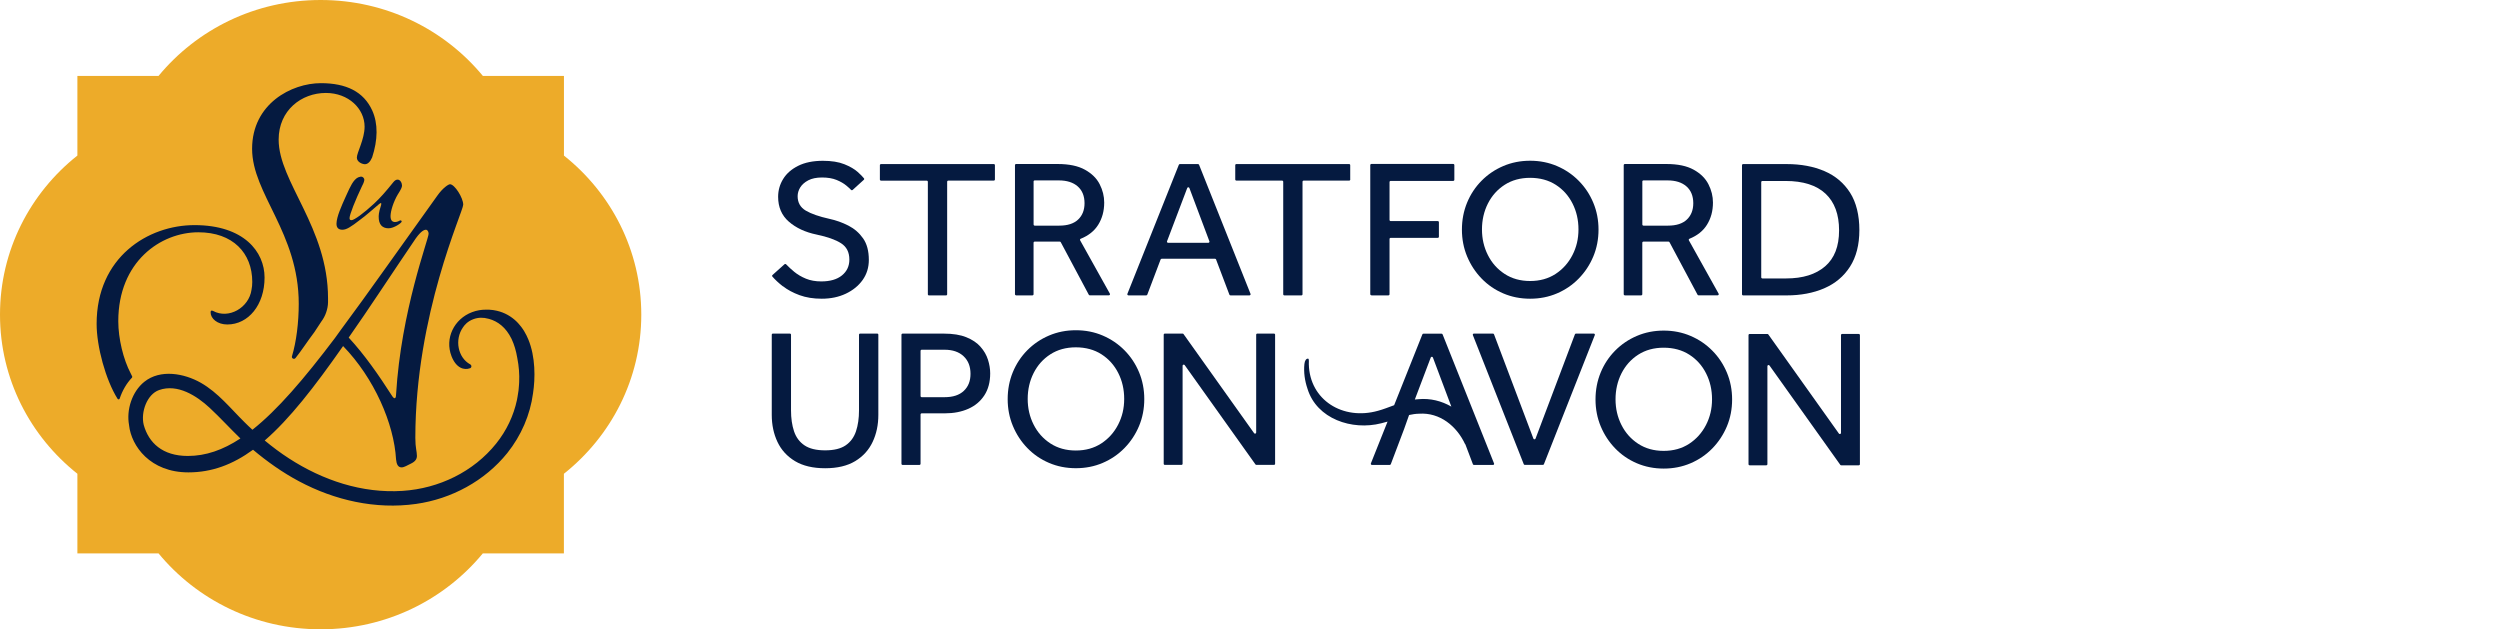 <svg width="290" height="73" viewBox="0 0 290 73" fill="none" xmlns="http://www.w3.org/2000/svg">
<g clip-path="url(#clip0_246_734)">
<path d="M90.817 33.199C91.351 33.618 91.996 33.964 92.747 34.239C93.499 34.515 94.357 34.651 95.318 34.651C96.359 34.651 97.288 34.457 98.111 34.069C98.933 33.68 99.586 33.153 100.065 32.481C100.543 31.81 100.785 31.034 100.785 30.152C100.785 29.116 100.563 28.286 100.12 27.653C99.677 27.02 99.108 26.527 98.411 26.17C97.711 25.813 96.975 25.549 96.2 25.383C95.022 25.122 94.112 24.808 93.479 24.436C92.842 24.063 92.526 23.504 92.526 22.759C92.526 22.41 92.625 22.072 92.826 21.742C93.028 21.416 93.337 21.14 93.756 20.919C94.175 20.698 94.709 20.589 95.362 20.589C96.014 20.589 96.592 20.686 97.051 20.877C97.51 21.067 97.885 21.284 98.178 21.529C98.411 21.723 98.593 21.89 98.72 22.025C98.767 22.08 98.85 22.08 98.906 22.033L100.203 20.857C100.255 20.811 100.262 20.737 100.219 20.683C100.061 20.485 99.819 20.244 99.499 19.953C99.127 19.619 98.609 19.316 97.953 19.052C97.292 18.785 96.457 18.653 95.453 18.653C94.322 18.653 93.364 18.847 92.589 19.235C91.814 19.623 91.232 20.131 90.845 20.764C90.457 21.397 90.263 22.084 90.263 22.829C90.263 24.032 90.679 24.994 91.509 25.716C92.34 26.438 93.412 26.939 94.733 27.211C95.975 27.471 96.916 27.804 97.561 28.216C98.206 28.627 98.526 29.26 98.526 30.11C98.526 30.87 98.237 31.484 97.664 31.949C97.09 32.415 96.291 32.644 95.267 32.644C94.598 32.644 94.005 32.539 93.487 32.326C92.969 32.112 92.514 31.845 92.126 31.526C91.778 31.239 91.466 30.948 91.189 30.661C91.138 30.61 91.058 30.607 91.003 30.653L89.611 31.899C89.559 31.945 89.551 32.027 89.595 32.081C89.911 32.446 90.315 32.823 90.805 33.207" fill="#051A40"/>
<path d="M115.269 19.033H102.201C102.125 19.033 102.066 19.091 102.066 19.165V20.822C102.066 20.896 102.125 20.954 102.201 20.954H107.497C107.572 20.954 107.631 21.012 107.631 21.086V34.138C107.631 34.212 107.691 34.27 107.766 34.27H109.735C109.811 34.27 109.87 34.212 109.87 34.138V21.082C109.87 21.009 109.929 20.95 110.004 20.95H115.277C115.352 20.95 115.411 20.892 115.411 20.818V19.161C115.411 19.087 115.352 19.029 115.277 19.029" fill="#051A40"/>
<path d="M119.893 21.059C119.893 20.985 119.952 20.927 120.027 20.927H122.827C123.757 20.927 124.489 21.16 125.015 21.622C125.541 22.087 125.806 22.736 125.806 23.574C125.806 24.366 125.557 24.998 125.062 25.468C124.564 25.941 123.836 26.174 122.875 26.174H120.031C119.956 26.174 119.897 26.116 119.897 26.042V21.051L119.893 21.059ZM117.86 34.263H119.758C119.833 34.263 119.893 34.204 119.893 34.131V28.157C119.893 28.084 119.952 28.026 120.027 28.026H122.93C122.982 28.026 123.025 28.053 123.049 28.095L126.3 34.189C126.324 34.231 126.367 34.259 126.419 34.259H128.626C128.729 34.259 128.792 34.154 128.745 34.065L125.296 27.878C125.256 27.808 125.292 27.727 125.363 27.696C126.269 27.331 126.945 26.791 127.388 26.081C127.855 25.336 128.088 24.474 128.088 23.5C128.088 22.77 127.914 22.06 127.566 21.377C127.218 20.69 126.648 20.128 125.857 19.689C125.066 19.247 124.01 19.025 122.693 19.025H117.871C117.796 19.025 117.737 19.084 117.737 19.157V34.127C117.737 34.2 117.796 34.259 117.871 34.259" fill="#051A40"/>
<path d="M140.168 28.165H135.5C135.409 28.165 135.342 28.076 135.374 27.991L137.719 21.808C137.763 21.695 137.925 21.695 137.968 21.808L140.29 27.991C140.322 28.076 140.259 28.165 140.164 28.165M141.065 30.102L142.608 34.177C142.628 34.228 142.675 34.263 142.735 34.263H144.938C145.033 34.263 145.096 34.169 145.06 34.084L139.092 19.114C139.072 19.064 139.02 19.033 138.969 19.033H136.869C136.813 19.033 136.766 19.068 136.746 19.114L130.778 34.084C130.742 34.169 130.809 34.263 130.9 34.263H132.961C133.016 34.263 133.068 34.228 133.087 34.177L134.63 30.102C134.65 30.052 134.701 30.017 134.757 30.017H140.947C141.002 30.017 141.054 30.052 141.073 30.102" fill="#051A40"/>
<path d="M156.626 20.818V19.161C156.626 19.087 156.567 19.029 156.491 19.029H143.423C143.348 19.029 143.289 19.087 143.289 19.161V20.818C143.289 20.892 143.348 20.95 143.423 20.95H148.719C148.794 20.95 148.854 21.009 148.854 21.082V34.135C148.854 34.208 148.913 34.266 148.988 34.266H150.958C151.033 34.266 151.092 34.208 151.092 34.135V21.082C151.092 21.009 151.152 20.95 151.227 20.95H156.499C156.574 20.95 156.634 20.892 156.634 20.818" fill="#051A40"/>
<path d="M159.086 34.263H161.052C161.127 34.263 161.186 34.204 161.186 34.131V27.723C161.186 27.649 161.245 27.591 161.321 27.591H166.779C166.854 27.591 166.913 27.533 166.913 27.459V25.778C166.913 25.705 166.854 25.646 166.779 25.646H161.321C161.245 25.646 161.186 25.588 161.186 25.515V21.117C161.186 21.043 161.245 20.985 161.321 20.985H168.571C168.646 20.985 168.705 20.927 168.705 20.853V19.149C168.705 19.076 168.646 19.017 168.571 19.017H159.086C159.011 19.017 158.951 19.076 158.951 19.149V34.119C158.951 34.193 159.011 34.251 159.086 34.251" fill="#051A40"/>
<path d="M172.597 23.609C173.056 22.705 173.701 21.979 174.539 21.439C175.378 20.9 176.363 20.628 177.494 20.628C178.625 20.628 179.634 20.9 180.472 21.439C181.311 21.979 181.959 22.705 182.414 23.609C182.873 24.513 183.103 25.515 183.103 26.613C183.103 27.711 182.869 28.685 182.402 29.593C181.936 30.498 181.287 31.227 180.449 31.775C179.61 32.322 178.625 32.597 177.494 32.597C176.363 32.597 175.378 32.322 174.539 31.775C173.701 31.227 173.052 30.502 172.597 29.593C172.138 28.689 171.909 27.696 171.909 26.613C171.909 25.53 172.138 24.517 172.597 23.609ZM171.865 32.31C172.577 33.048 173.416 33.622 174.377 34.034C175.338 34.445 176.379 34.651 177.494 34.651C178.609 34.651 179.65 34.445 180.611 34.034C181.572 33.622 182.414 33.048 183.134 32.31C183.854 31.573 184.42 30.719 184.823 29.753C185.227 28.786 185.428 27.746 185.428 26.636C185.428 25.526 185.227 24.486 184.823 23.52C184.42 22.553 183.858 21.703 183.134 20.974C182.414 20.244 181.572 19.673 180.611 19.262C179.65 18.851 178.609 18.645 177.494 18.645C176.379 18.645 175.338 18.851 174.377 19.262C173.416 19.673 172.573 20.244 171.854 20.974C171.134 21.703 170.572 22.553 170.177 23.52C169.781 24.486 169.583 25.526 169.583 26.636C169.583 27.746 169.785 28.786 170.188 29.753C170.592 30.719 171.15 31.573 171.865 32.31Z" fill="#051A40"/>
<path d="M190.507 21.059C190.507 20.985 190.566 20.927 190.642 20.927H193.442C194.371 20.927 195.103 21.16 195.629 21.622C196.155 22.087 196.42 22.736 196.42 23.574C196.42 24.366 196.171 24.998 195.677 25.468C195.178 25.941 194.451 26.174 193.489 26.174H190.646C190.57 26.174 190.511 26.116 190.511 26.042V21.051L190.507 21.059ZM188.474 34.263H190.373C190.448 34.263 190.507 34.204 190.507 34.131V28.157C190.507 28.084 190.566 28.026 190.642 28.026H193.545C193.596 28.026 193.64 28.053 193.663 28.095L196.915 34.189C196.938 34.231 196.982 34.259 197.033 34.259H199.24C199.343 34.259 199.407 34.154 199.359 34.065L195.91 27.878C195.871 27.808 195.906 27.727 195.977 27.696C196.883 27.331 197.559 26.791 198.002 26.081C198.469 25.336 198.703 24.474 198.703 23.5C198.703 22.77 198.529 22.06 198.18 21.377C197.832 20.69 197.263 20.128 196.472 19.689C195.681 19.247 194.625 19.025 193.307 19.025H188.486C188.411 19.025 188.351 19.084 188.351 19.157V34.127C188.351 34.2 188.411 34.259 188.486 34.259" fill="#051A40"/>
<path d="M204.438 32.299C204.363 32.299 204.303 32.24 204.303 32.167V21.125C204.303 21.051 204.363 20.993 204.438 20.993H207.119C209.168 20.993 210.715 21.486 211.763 22.468C212.811 23.45 213.333 24.87 213.333 26.725C213.333 28.581 212.795 29.958 211.715 30.894C210.636 31.829 209.129 32.299 207.191 32.299H204.438ZM211.613 33.44C212.886 32.892 213.883 32.054 214.603 30.929C215.323 29.803 215.687 28.387 215.687 26.683C215.687 24.979 215.327 23.473 214.603 22.344C213.883 21.218 212.886 20.384 211.625 19.844C210.359 19.305 208.907 19.033 207.262 19.033H202.207C202.132 19.033 202.072 19.091 202.072 19.165V34.135C202.072 34.208 202.132 34.266 202.207 34.266H207.238C208.883 34.266 210.339 33.991 211.613 33.444" fill="#051A40"/>
<path d="M101.746 38.695H99.78C99.705 38.695 99.645 38.753 99.645 38.827V47.602C99.645 48.514 99.531 49.321 99.297 50.024C99.064 50.722 98.664 51.27 98.099 51.658C97.533 52.046 96.738 52.24 95.714 52.24C94.689 52.24 93.89 52.046 93.317 51.658C92.743 51.27 92.34 50.726 92.106 50.024C91.873 49.325 91.758 48.518 91.758 47.602V38.827C91.758 38.753 91.699 38.695 91.624 38.695H89.658C89.583 38.695 89.524 38.753 89.524 38.827V48.126C89.524 49.282 89.745 50.33 90.188 51.266C90.631 52.201 91.308 52.942 92.225 53.493C93.139 54.041 94.306 54.316 95.718 54.316C97.13 54.316 98.289 54.041 99.198 53.493C100.104 52.946 100.781 52.205 101.224 51.266C101.667 50.33 101.888 49.282 101.888 48.126V38.827C101.888 38.753 101.829 38.695 101.754 38.695" fill="#051A40"/>
<path d="M111.8 45.343C111.282 45.832 110.538 46.073 109.577 46.073H106.919C106.844 46.073 106.785 46.015 106.785 45.941V40.701C106.785 40.628 106.844 40.569 106.919 40.569H109.577C110.507 40.569 111.242 40.822 111.776 41.322C112.31 41.823 112.579 42.502 112.579 43.356C112.579 44.21 112.318 44.854 111.8 45.343ZM113.742 40.228C113.339 39.77 112.793 39.401 112.101 39.122C111.409 38.838 110.538 38.699 109.482 38.699H104.704C104.629 38.699 104.57 38.757 104.57 38.831V53.8C104.57 53.874 104.629 53.932 104.704 53.932H106.65C106.725 53.932 106.785 53.874 106.785 53.8V48.079C106.785 48.006 106.844 47.947 106.919 47.947H109.601C110.625 47.947 111.531 47.773 112.322 47.423C113.113 47.074 113.734 46.55 114.185 45.859C114.636 45.169 114.862 44.319 114.862 43.313C114.862 42.797 114.775 42.265 114.604 41.726C114.434 41.187 114.146 40.686 113.742 40.232" fill="#051A40"/>
<path d="M129.706 49.255C129.239 50.16 128.591 50.889 127.752 51.437C126.914 51.984 125.929 52.259 124.797 52.259C123.666 52.259 122.681 51.984 121.843 51.437C121.004 50.889 120.356 50.16 119.901 49.255C119.442 48.351 119.213 47.358 119.213 46.275C119.213 45.192 119.442 44.179 119.901 43.271C120.36 42.366 121.004 41.641 121.843 41.101C122.681 40.562 123.666 40.29 124.797 40.29C125.929 40.29 126.937 40.562 127.776 41.101C128.614 41.641 129.263 42.366 129.718 43.271C130.177 44.175 130.406 45.176 130.406 46.275C130.406 47.373 130.173 48.347 129.706 49.255ZM130.442 40.635C129.722 39.906 128.879 39.335 127.918 38.924C126.957 38.512 125.917 38.307 124.801 38.307C123.686 38.307 122.646 38.512 121.685 38.924C120.723 39.335 119.881 39.906 119.161 40.635C118.441 41.365 117.88 42.215 117.484 43.181C117.089 44.148 116.891 45.188 116.891 46.298C116.891 47.408 117.092 48.448 117.496 49.414C117.899 50.381 118.457 51.235 119.173 51.972C119.885 52.709 120.723 53.284 121.685 53.695C122.646 54.107 123.686 54.312 124.801 54.312C125.917 54.312 126.957 54.107 127.918 53.695C128.879 53.284 129.722 52.709 130.442 51.972C131.162 51.235 131.727 50.381 132.131 49.414C132.534 48.448 132.736 47.408 132.736 46.298C132.736 45.188 132.534 44.148 132.131 43.181C131.727 42.215 131.166 41.365 130.442 40.635Z" fill="#051A40"/>
<path d="M147.774 38.695H145.851C145.776 38.695 145.717 38.753 145.717 38.827V50.175C145.717 50.303 145.551 50.354 145.476 50.249L137.288 38.749C137.264 38.714 137.221 38.695 137.177 38.695H135.125C135.049 38.695 134.99 38.753 134.99 38.827V53.796C134.99 53.87 135.049 53.928 135.125 53.928H137.047C137.122 53.928 137.181 53.87 137.181 53.796V42.425C137.181 42.297 137.347 42.246 137.423 42.351L145.634 53.874C145.658 53.909 145.701 53.928 145.745 53.928H147.778C147.853 53.928 147.912 53.87 147.912 53.796V38.827C147.912 38.753 147.853 38.695 147.778 38.695" fill="#051A40"/>
<path d="M164.54 46.306C164.402 46.309 164.259 46.329 164.121 46.344L165.968 41.47C166.012 41.357 166.174 41.357 166.217 41.47L168.357 47.167C167.23 46.515 165.921 46.178 164.54 46.306ZM151.749 41.602C151.519 41.578 151.349 41.827 151.31 42.234C151.215 43.193 151.353 44.167 151.67 45.099C152.746 48.599 156.831 49.962 160.217 49.104C160.474 49.046 160.715 48.98 160.957 48.906L159.023 53.754C158.987 53.839 159.054 53.932 159.145 53.932H161.206C161.261 53.932 161.313 53.897 161.333 53.847L162.875 49.772L163.453 48.141C163.828 48.056 164.216 47.998 164.623 47.99C167.028 47.827 168.986 49.438 169.955 51.53C169.955 51.53 169.963 51.53 169.975 51.522L170.857 53.851C170.877 53.901 170.924 53.936 170.984 53.936H173.187C173.282 53.936 173.345 53.843 173.309 53.757L167.341 38.788C167.321 38.737 167.269 38.706 167.218 38.706H165.118C165.062 38.706 165.015 38.737 164.995 38.788L161.72 47.004C161.068 47.245 160.439 47.493 159.845 47.652C155.775 48.794 151.927 46.41 151.824 42.261C151.82 42.06 151.863 41.617 151.757 41.613" fill="#051A40"/>
<path d="M184.883 38.695H182.818C182.763 38.695 182.711 38.73 182.691 38.78L178.123 50.878C178.08 50.99 177.917 50.99 177.874 50.878L173.305 38.78C173.286 38.73 173.238 38.695 173.179 38.695H170.976C170.881 38.695 170.818 38.788 170.853 38.873L176.755 53.843C176.774 53.893 176.826 53.928 176.877 53.928H178.973C179.029 53.928 179.076 53.893 179.096 53.843L184.997 38.873C185.033 38.788 184.966 38.695 184.875 38.695" fill="#051A40"/>
<path d="M197.896 49.298C197.429 50.202 196.78 50.932 195.942 51.479C195.103 52.026 194.118 52.302 192.987 52.302C191.856 52.302 190.871 52.026 190.032 51.479C189.194 50.932 188.545 50.202 188.09 49.298C187.632 48.394 187.402 47.4 187.402 46.317C187.402 45.234 187.632 44.221 188.09 43.313C188.549 42.409 189.194 41.683 190.032 41.144C190.871 40.604 191.856 40.333 192.987 40.333C194.118 40.333 195.127 40.604 195.965 41.144C196.804 41.683 197.453 42.409 197.907 43.313C198.366 44.218 198.596 45.219 198.596 46.317C198.596 47.416 198.362 48.39 197.896 49.298ZM198.631 40.678C197.911 39.948 197.069 39.378 196.108 38.967C195.147 38.555 194.106 38.349 192.991 38.349C191.876 38.349 190.835 38.555 189.874 38.967C188.913 39.378 188.071 39.948 187.351 40.678C186.631 41.408 186.069 42.258 185.674 43.224C185.278 44.191 185.08 45.231 185.08 46.341C185.08 47.451 185.282 48.491 185.685 49.457C186.089 50.423 186.647 51.277 187.363 52.015C188.075 52.752 188.913 53.327 189.874 53.738C190.835 54.149 191.876 54.355 192.991 54.355C194.106 54.355 195.147 54.149 196.108 53.738C197.069 53.327 197.911 52.752 198.631 52.015C199.351 51.277 199.913 50.423 200.32 49.457C200.724 48.491 200.925 47.451 200.925 46.341C200.925 45.231 200.724 44.191 200.32 43.224C199.917 42.258 199.355 41.408 198.631 40.678Z" fill="#051A40"/>
<path d="M215.612 38.737H213.689C213.614 38.737 213.555 38.796 213.555 38.869V50.222C213.555 50.35 213.389 50.4 213.314 50.295L205.126 38.796C205.102 38.761 205.059 38.741 205.015 38.741H202.962C202.887 38.741 202.828 38.8 202.828 38.873V53.843C202.828 53.917 202.887 53.975 202.962 53.975H204.885C204.96 53.975 205.019 53.917 205.019 53.843V42.471C205.019 42.343 205.185 42.293 205.26 42.397L213.472 53.92C213.495 53.955 213.539 53.975 213.582 53.975H215.616C215.691 53.975 215.75 53.917 215.75 53.843V38.873C215.75 38.8 215.691 38.741 215.616 38.741" fill="#051A40"/>
<path d="M65.418 18.044V8.809H56.014C51.578 3.434 44.8 0 37.198 0C29.596 0 22.824 3.434 18.389 8.809H8.977V18.044C3.499 22.39 0 29.041 0 36.5C0 43.959 3.499 50.604 8.977 54.956V64.191H18.389C22.824 69.566 29.596 73 37.198 73C44.8 73 51.572 69.566 56.007 64.191H65.412V54.956C70.89 50.604 74.389 43.953 74.389 36.5C74.389 29.047 70.89 22.396 65.412 18.044" fill="#EDAB29"/>
<path d="M30.689 32.191C30.689 29.214 28.302 26.113 22.56 26.113C17.145 26.113 11.208 29.849 11.208 37.566C11.208 40.193 12.251 44.051 13.639 46.265C13.702 46.363 13.846 46.345 13.884 46.234C14.186 45.328 14.669 44.477 15.31 43.805C15.348 43.762 15.354 43.706 15.329 43.657C15.272 43.54 15.172 43.343 15.166 43.324C14.305 41.697 13.721 39.28 13.721 37.258C13.721 30.36 18.621 26.945 23.012 26.945C27.008 26.945 29.263 29.349 29.263 32.703C29.263 33.029 29.232 33.331 29.175 33.609C29.175 33.609 29.175 33.615 29.175 33.621C28.874 35.699 26.53 37.055 24.715 36.069C24.514 35.97 24.457 36.069 24.445 36.124C24.445 36.167 24.432 36.204 24.432 36.247C24.432 36.944 25.205 37.64 26.367 37.64C28.817 37.64 30.689 35.36 30.689 32.203M43.166 18.265C43.832 16.231 43.87 14.339 43.179 12.816C42.18 10.628 40.157 9.647 37.223 9.647C33.824 9.647 29.244 12.033 29.244 17.261C29.244 22.488 34.654 26.988 34.654 35.242C34.654 37.406 34.377 39.644 33.868 41.327C33.793 41.567 34.113 41.734 34.277 41.536C34.999 40.636 35.671 39.576 36.463 38.534L37.261 37.32C37.506 36.993 37.7 36.636 37.832 36.253C37.964 35.871 38.046 35.471 38.052 35.07C38.052 34.916 38.052 34.762 38.052 34.614C38.052 26.366 32.323 21.101 32.323 16.194C32.323 12.791 34.974 10.782 37.801 10.782C40.433 10.782 42.293 12.613 42.293 14.69C42.293 16.139 41.395 17.711 41.395 18.278C41.395 18.783 41.991 19.036 42.312 19.048C42.651 19.061 42.953 18.771 43.16 18.272L43.166 18.265ZM46.188 22.488C46.508 21.976 46.628 21.73 46.634 21.539C46.634 21.243 46.446 20.836 46.125 20.836C45.956 20.836 45.805 20.916 45.629 21.132C44.686 22.297 44.19 22.864 43.398 23.616C42.199 24.726 41.093 25.54 40.773 25.54C40.628 25.54 40.546 25.484 40.546 25.299C40.553 24.892 41.219 23.215 41.991 21.594C42.205 21.194 42.261 20.972 42.261 20.842C42.261 20.706 42.123 20.491 41.891 20.491C41.872 20.491 41.847 20.491 41.828 20.491C41.759 20.503 41.665 20.528 41.558 20.571C41.558 20.571 41.556 20.571 41.551 20.571C40.98 20.836 40.609 21.699 40.232 22.525C40.182 22.642 40.132 22.759 40.075 22.87C39.855 23.351 39.598 23.931 39.39 24.479C39.183 25.028 39.039 25.558 39.032 25.946C39.026 26.458 39.309 26.649 39.717 26.649C40.176 26.649 40.672 26.353 41.784 25.484C42.425 25.028 43.128 24.381 43.977 23.672C44.209 23.481 44.266 23.536 44.209 23.783C44.09 24.134 43.932 24.701 43.926 25.077C43.907 26.107 44.391 26.483 45.082 26.483C45.692 26.483 46.596 25.86 46.596 25.7C46.596 25.62 46.54 25.564 46.452 25.564C46.339 25.564 46.163 25.755 45.842 25.755C45.553 25.755 45.296 25.62 45.302 25.052C45.315 24.485 45.616 23.431 46.182 22.488M40.446 39.163C42.808 35.803 45.289 31.981 48.242 27.635C48.833 26.822 49.185 26.649 49.423 26.649C49.543 26.649 49.719 26.822 49.719 27.111C49.719 27.746 46.527 36.032 45.943 45.765C45.943 46.117 45.824 46.4 45.528 45.999C43.932 43.509 42.28 41.136 40.452 39.163M27.887 50.863C25.846 52.207 23.86 52.891 21.787 52.891C18.834 52.891 17.245 51.35 16.673 49.291C16.303 47.787 17.069 45.734 18.451 45.247C20.606 44.483 22.83 45.925 24.325 47.312C25.557 48.459 26.681 49.698 27.887 50.863ZM61.272 39.348C61.159 39.071 61.008 38.75 60.807 38.423C60.807 38.423 60.807 38.417 60.801 38.411C60.75 38.331 60.706 38.257 60.65 38.177C60.637 38.158 60.631 38.146 60.618 38.134C60.575 38.066 60.524 37.998 60.474 37.93C60.468 37.924 60.461 37.912 60.455 37.906C60.367 37.788 60.273 37.677 60.172 37.566C60.141 37.536 60.116 37.499 60.084 37.468C60.047 37.425 60.003 37.388 59.965 37.344C59.927 37.307 59.89 37.27 59.852 37.234C59.814 37.197 59.777 37.166 59.733 37.129C59.708 37.11 59.682 37.086 59.657 37.061C59.048 36.549 58.263 36.13 57.257 35.976C57.226 35.976 57.195 35.964 57.169 35.964C57.126 35.958 57.088 35.951 57.044 35.951C56.931 35.939 56.811 35.933 56.698 35.92C56.692 35.92 56.686 35.92 56.673 35.92C56.654 35.92 56.629 35.92 56.604 35.92C56.529 35.92 56.453 35.92 56.378 35.92C55.844 35.92 55.316 36.001 54.776 36.204C52.665 36.993 51.572 39.249 52.376 41.321C52.916 42.702 53.827 42.973 54.531 42.714C54.726 42.64 54.732 42.369 54.55 42.27C53.117 41.499 52.696 39.404 53.714 37.961C53.815 37.807 53.94 37.659 54.085 37.529C54.091 37.523 54.097 37.517 54.104 37.505C54.324 37.307 54.594 37.141 54.914 37.024C55.492 36.808 56.089 36.814 56.654 36.975C56.667 36.975 56.679 36.981 56.692 36.987C56.698 36.987 56.705 36.987 56.711 36.987C57.754 37.27 58.69 37.986 59.331 39.292C59.331 39.305 59.343 39.317 59.349 39.323C59.349 39.336 59.356 39.348 59.362 39.36C59.645 39.964 59.865 40.686 60.009 41.549C60.191 42.473 60.267 43.41 60.223 44.341C60.223 44.409 60.216 44.477 60.21 44.551C60.21 44.551 60.21 44.569 60.21 44.582C60.185 45.069 60.129 45.55 60.034 46.024C60.015 46.141 59.996 46.258 59.971 46.376C59.971 46.388 59.971 46.394 59.965 46.406C59.576 48.219 58.765 49.945 57.553 51.455C54.927 54.728 50.919 56.664 46.709 56.941C41.998 57.25 37.43 55.709 33.529 53.181C32.543 52.546 31.607 51.843 30.708 51.097C33.579 48.613 36.456 44.921 39.799 40.143C43.398 43.848 45.704 49.125 45.943 53.292C45.999 53.871 46.175 54.217 46.59 54.217C46.885 54.217 47.237 53.983 47.715 53.754C48.186 53.52 48.362 53.23 48.362 52.885C48.362 52.361 48.179 51.961 48.179 50.802C48.179 36.432 53.733 24.553 53.733 23.746C53.733 22.938 52.734 21.372 52.2 21.372C52.024 21.372 51.377 21.779 50.724 22.704C46.351 28.788 42.752 33.942 39.56 38.232L38.85 39.218C35.238 43.996 32.178 47.559 29.282 49.852C28.968 49.569 28.666 49.279 28.365 48.977C26.75 47.386 25.299 45.543 23.295 44.403C21.366 43.306 18.596 42.794 16.736 44.292C15.31 45.438 14.644 47.547 14.971 49.31C14.971 49.31 14.971 49.316 14.971 49.322C15.235 51.757 17.434 54.796 21.85 54.796C24.57 54.796 26.983 53.896 29.351 52.17C31.003 53.557 32.781 54.815 34.691 55.832C38.819 58.033 43.562 59.117 48.242 58.458C52.37 57.879 56.246 55.782 58.841 52.559C60.468 50.524 61.498 48.12 61.831 45.623C62.095 43.904 62.133 41.401 61.272 39.342" fill="#051A40"/>
</g>
<defs>
<clipPath id="clip0_246_734">
<rect width="290" height="73" fill="white"/>
</clipPath>
</defs>
</svg>
